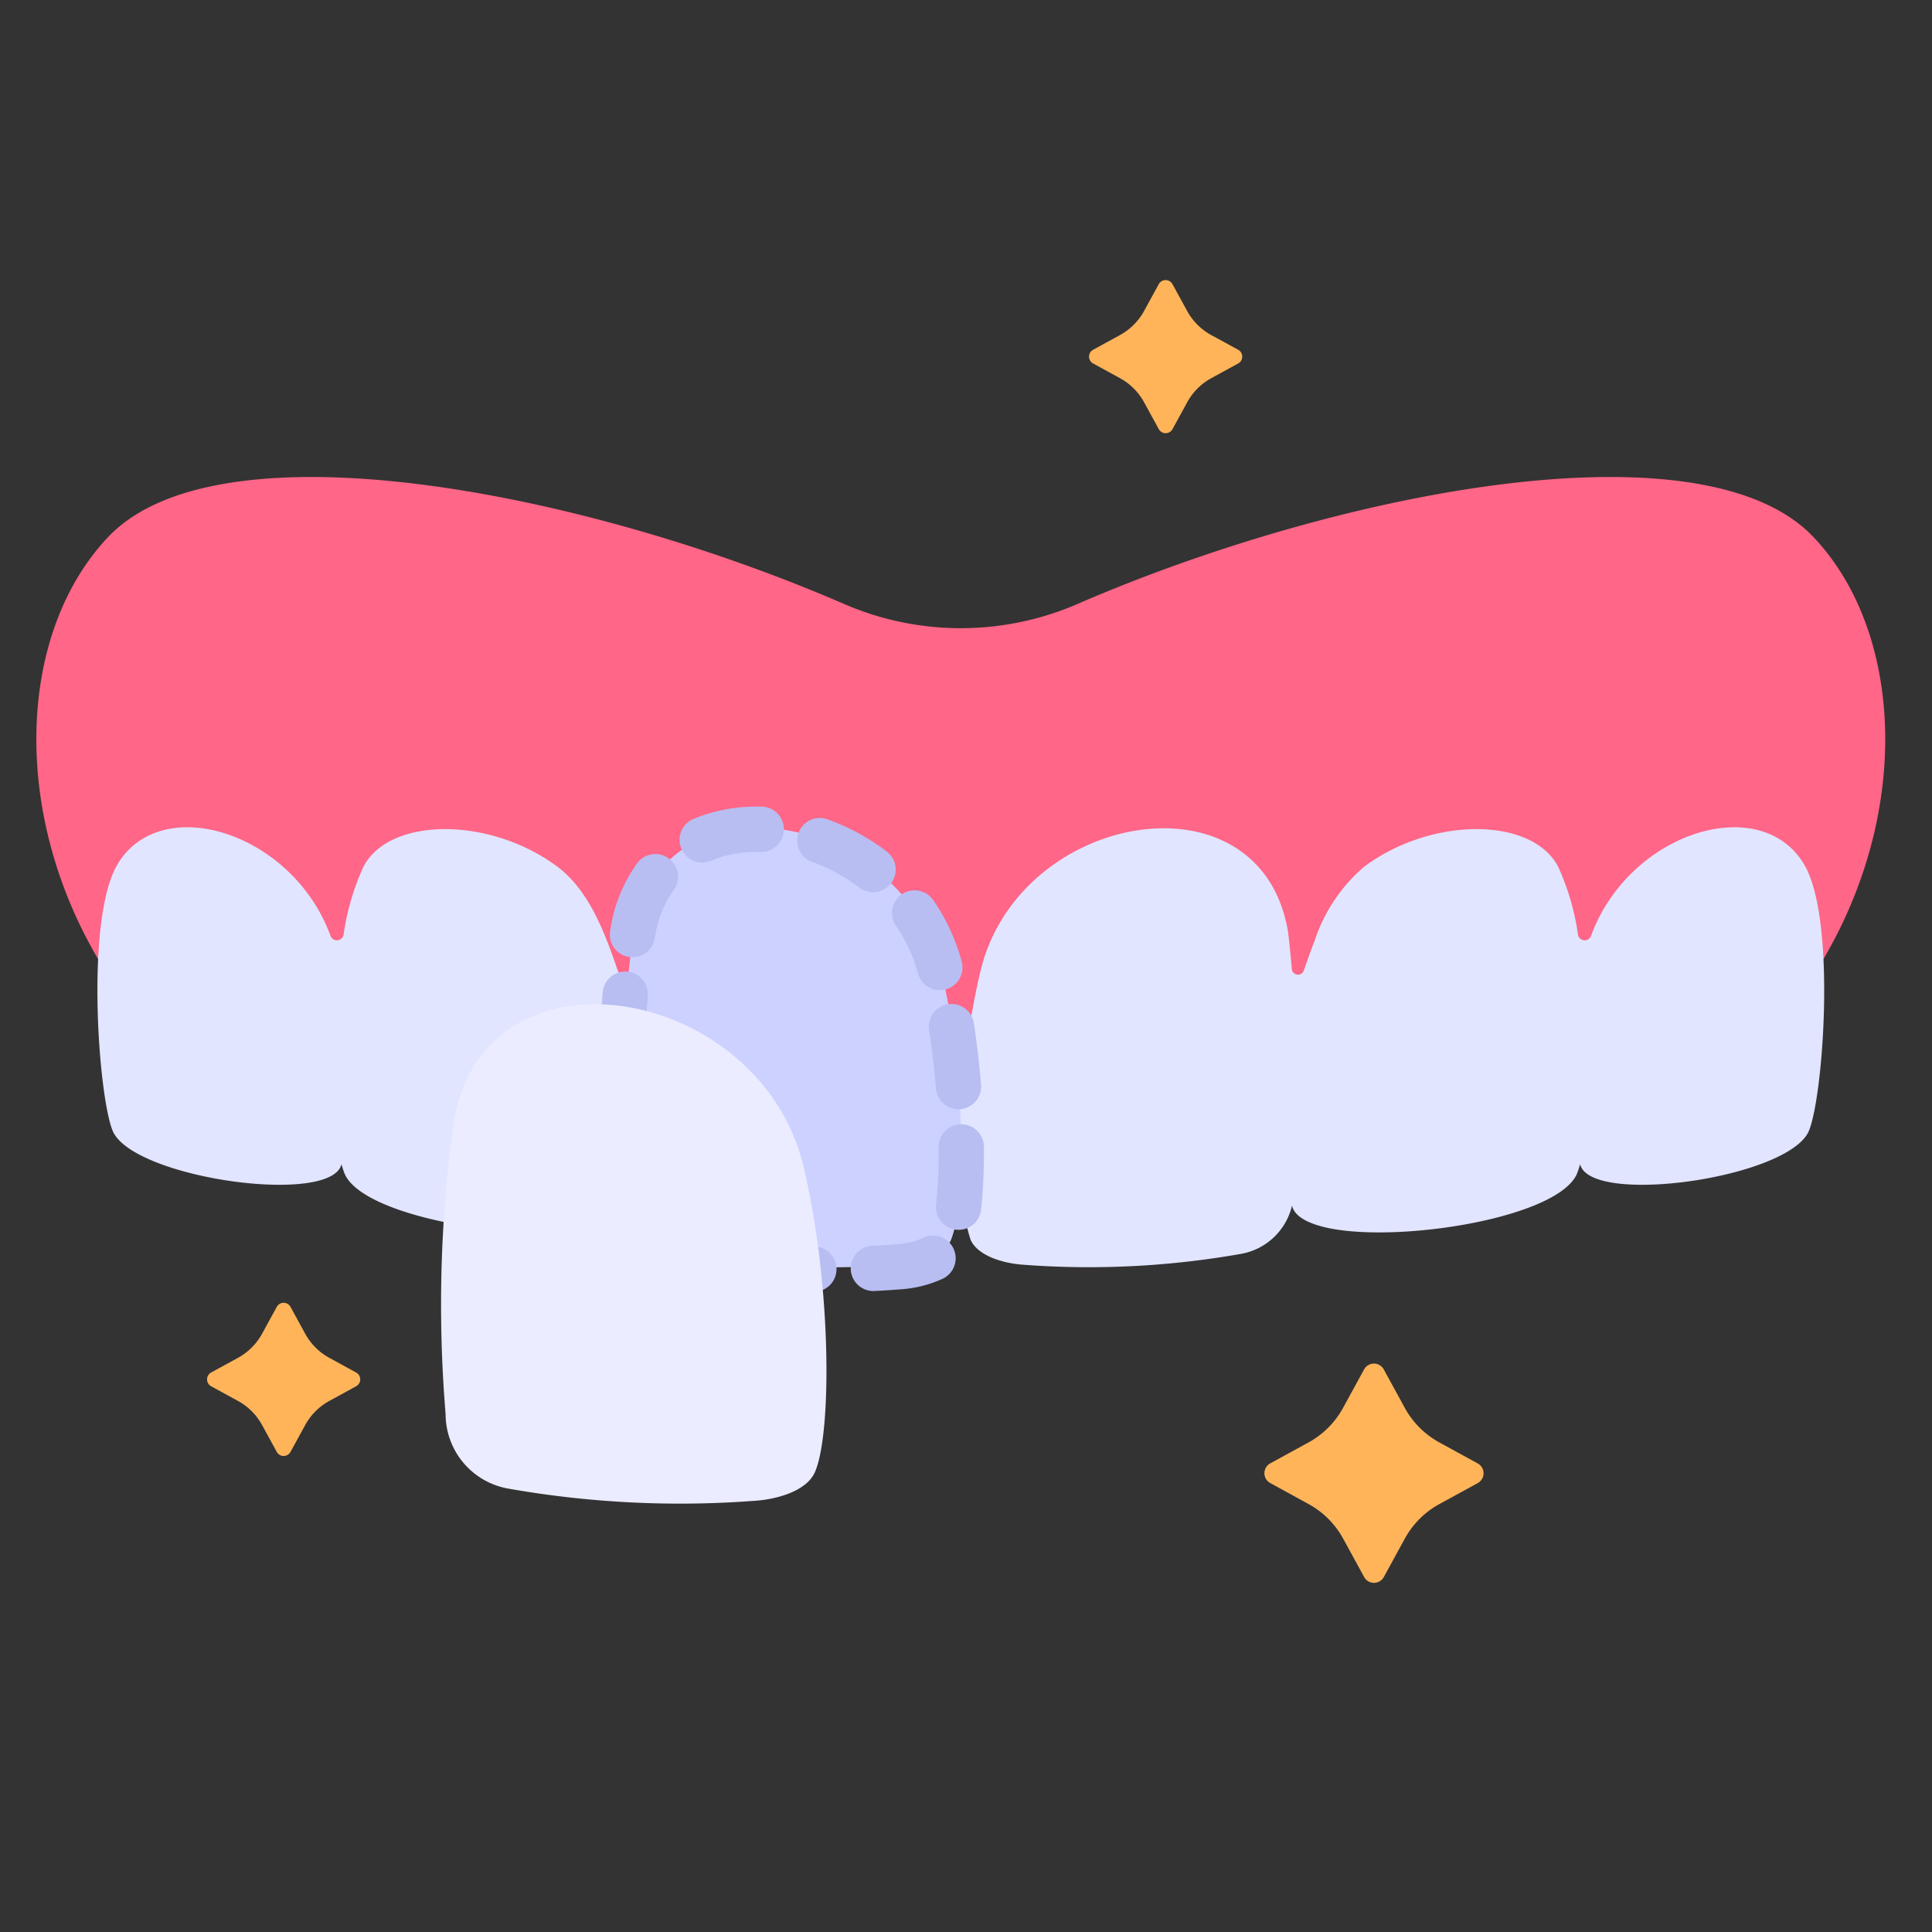 <svg xmlns="http://www.w3.org/2000/svg" xmlns:xlink="http://www.w3.org/1999/xlink" width="512" height="512" x="0" y="0" viewBox="0 0 128 128" style="enable-background:new 0 0 512 512" xml:space="preserve" class=""><rect x="0" y="0" width="128" height="128" fill="#333333" stroke="none"/><g><path fill="#ff6687" d="M120.155 35.589c-7.357-7.774-31.582-3.028-48.781 4.431a19.433 19.433 0 0 1-15.439 0c-17.2-7.459-41.423-12.205-48.78-4.431C1.28 41.8.626 53.547 6.5 63.544q58.362 27.962 114.306 0c5.878-9.997 5.224-21.744-.651-27.955z" opacity="1" data-original="#ff6687"></path><path fill="#e1e5ff" d="M119.845 74.92c-1.31 3.14-14.49 5-15.16 2.21a6.025 6.025 0 0 1-.21.64c-1.25 2.88-11.53 4.57-16.38 3.61-1.37-.28-2.31-.76-2.49-1.48v-.05a4.227 4.227 0 0 1-3.43 3.23 57.84 57.84 0 0 1-14.53.7c-1.07-.09-2.83-.52-3.34-1.64a13.838 13.838 0 0 1-.65-4.38 13.838 13.838 0 0 1-.65 4.38c-.51 1.12-2.27 1.55-3.34 1.64a57.84 57.84 0 0 1-14.53-.7 4.227 4.227 0 0 1-3.43-3.23v.05c-.85 3.29-17.27 1.56-18.87-2.13a6.025 6.025 0 0 1-.21-.64c-.67 2.79-13.85.93-15.16-2.21-.95-2.29-1.82-14.01.3-17.62 2.86-4.89 11.6-2.19 14.13 4.69a.449.449 0 0 0 .87-.07 16.246 16.246 0 0 1 1.32-4.51c1.73-3.29 8.36-3.32 12.83 0 2.07 1.54 3.12 4.27 4.01 6.88a.41.41 0 0 0 .8-.1c.07-.98.16-1.93.26-2.52 1.86-10.75 17.9-7.92 20.38 2.73.21.88.39 1.79.55 2.7a.75.75 0 0 0 1.48 0c.16-.91.34-1.82.55-2.7 2.48-10.65 18.52-13.48 20.38-2.73.05.28.23 2.05.26 2.52a.41.41 0 0 0 .8.1c.23-.66.46-1.33.72-1.98a10.923 10.923 0 0 1 3.29-4.9c4.47-3.32 11.1-3.29 12.83 0a16.246 16.246 0 0 1 1.32 4.51.449.449 0 0 0 .87.07c2.53-6.88 11.27-9.58 14.13-4.69 2.12 3.61 1.255 15.33.3 17.62z" opacity="1" data-original="#e1e5ff"></path><g fill="#ffb45a"><path d="m90.375 90.727-1.393 2.547a5.758 5.758 0 0 1-2.282 2.287l-2.546 1.393a.743.743 0 0 0 0 1.3L86.7 99.65a5.754 5.754 0 0 1 2.287 2.288l1.393 2.546a.743.743 0 0 0 1.3 0l1.393-2.546a5.754 5.754 0 0 1 2.287-2.288l2.546-1.392a.743.743 0 0 0 0-1.3l-2.546-1.393a5.758 5.758 0 0 1-2.287-2.287l-1.393-2.547a.743.743 0 0 0-1.305-.004zM76.771 18.826 75.8 20.6a4.023 4.023 0 0 1-1.6 1.6l-1.777.972a.518.518 0 0 0 0 .91l1.777.972a4.016 4.016 0 0 1 1.6 1.6l.972 1.777a.519.519 0 0 0 .91 0l.972-1.777a4.016 4.016 0 0 1 1.6-1.6l1.777-.972a.518.518 0 0 0 0-.91L80.25 22.2a4.023 4.023 0 0 1-1.6-1.6l-.972-1.777a.518.518 0 0 0-.907.003zM18.337 86.584l-.972 1.777a4.023 4.023 0 0 1-1.6 1.6l-1.777.972a.518.518 0 0 0 0 .91l1.777.972a4.023 4.023 0 0 1 1.6 1.6l.972 1.777a.518.518 0 0 0 .91 0l.972-1.777a4.023 4.023 0 0 1 1.6-1.6l1.777-.972a.518.518 0 0 0 0-.91l-1.777-.972a4.023 4.023 0 0 1-1.6-1.6l-.972-1.777a.518.518 0 0 0-.91 0z" fill="#ffb45a" opacity="1" data-original="#ffb45a"></path></g><path fill="#ccd1ff" d="M41.988 61.636c1.855-10.75 17.893-7.921 20.381 2.728 1.661 7.106 1.6 15.619.637 17.742-.512 1.123-2.269 1.552-3.34 1.641a57.557 57.557 0 0 1-14.535-.707 4.412 4.412 0 0 1-3.622-4.34 77.152 77.152 0 0 1 .479-17.064z" opacity="1" data-original="#ccd1ff"></path><path fill="#b8bef2" d="M53.9 85.582h-.032a59.358 59.358 0 0 1-4.093-.222 1.5 1.5 0 1 1 .261-2.988c1.279.111 2.59.183 3.9.21a1.5 1.5 0 0 1-.031 3zm4-.048a1.5 1.5 0 0 1-.071-3q.87-.041 1.7-.11a4.87 4.87 0 0 0 1.629-.411 1.5 1.5 0 1 1 1.313 2.7 7.917 7.917 0 0 1-2.694.7q-.885.072-1.807.116zm-11.959-.668a1.64 1.64 0 0 1-.25-.02c-.3-.051-.6-.105-.892-.16a5.756 5.756 0 0 1-3.536-2.105 1.5 1.5 0 0 1 2.37-1.84 2.752 2.752 0 0 0 1.728 1q.407.078.827.149a1.5 1.5 0 0 1-.247 2.979zm17.57-3.386a1.383 1.383 0 0 1-.17-.009 1.5 1.5 0 0 1-1.323-1.659 31.786 31.786 0 0 0 .168-3.472v-.341a1.5 1.5 0 0 1 1.488-1.513h.013a1.5 1.5 0 0 1 1.5 1.488v.366A35.2 35.2 0 0 1 65 80.149a1.5 1.5 0 0 1-1.489 1.331zm-22.129-2.1a1.5 1.5 0 0 1-1.495-1.406 96.304 96.304 0 0 1-.169-4.06 1.5 1.5 0 1 1 3-.062c.028 1.321.083 2.644.164 3.934a1.5 1.5 0 0 1-1.4 1.591 1.774 1.774 0 0 1-.1.003zM63.5 73.49a1.5 1.5 0 0 1-1.494-1.379 55.167 55.167 0 0 0-.45-3.867 1.5 1.5 0 0 1 2.966-.455c.2 1.322.362 2.694.474 4.08a1.5 1.5 0 0 1-1.373 1.616c-.039.003-.08.005-.123.005zm-22.278-2.107h-.037a1.5 1.5 0 0 1-1.463-1.536c.034-1.43.1-2.8.207-4.08a1.5 1.5 0 1 1 2.99.242c-.1 1.22-.166 2.536-.2 3.91a1.5 1.5 0 0 1-1.497 1.464zM62.266 65.6a1.5 1.5 0 0 1-1.447-1.109 10.282 10.282 0 0 0-1.458-3.154 1.5 1.5 0 1 1 2.472-1.7 13.294 13.294 0 0 1 1.883 4.07 1.5 1.5 0 0 1-1.057 1.84 1.522 1.522 0 0 1-.393.053zm-20.361-2.182a1.5 1.5 0 0 1-1.482-1.747l.031-.183a10.127 10.127 0 0 1 1.754-4.288 1.5 1.5 0 0 1 2.424 1.768 7.179 7.179 0 0 0-1.223 3.043l-.027.158a1.5 1.5 0 0 1-1.477 1.249zm15.935-4.311a1.493 1.493 0 0 1-.907-.3 11.758 11.758 0 0 0-3.1-1.694 1.5 1.5 0 1 1 1.027-2.818 14.764 14.764 0 0 1 3.893 2.123 1.5 1.5 0 0 1-.909 2.694zm-11.315-1.966a1.5 1.5 0 0 1-.585-2.882 10.81 10.81 0 0 1 4.233-.82h.293a1.5 1.5 0 0 1-.067 3h-.226a7.85 7.85 0 0 0-3.065.583 1.487 1.487 0 0 1-.583.119z" opacity="1" data-original="#b8bef2"></path><path fill="#ebecff" d="M30.068 74.265c2.11-12.231 20.358-9.013 23.189 3.1 1.89 8.085 1.826 17.77.724 20.187-.582 1.277-2.581 1.765-3.8 1.866a65.5 65.5 0 0 1-16.539-.8 5.02 5.02 0 0 1-4.12-4.939 87.775 87.775 0 0 1 .546-19.414z" opacity="1" data-original="#ebecff"></path></g></svg>
